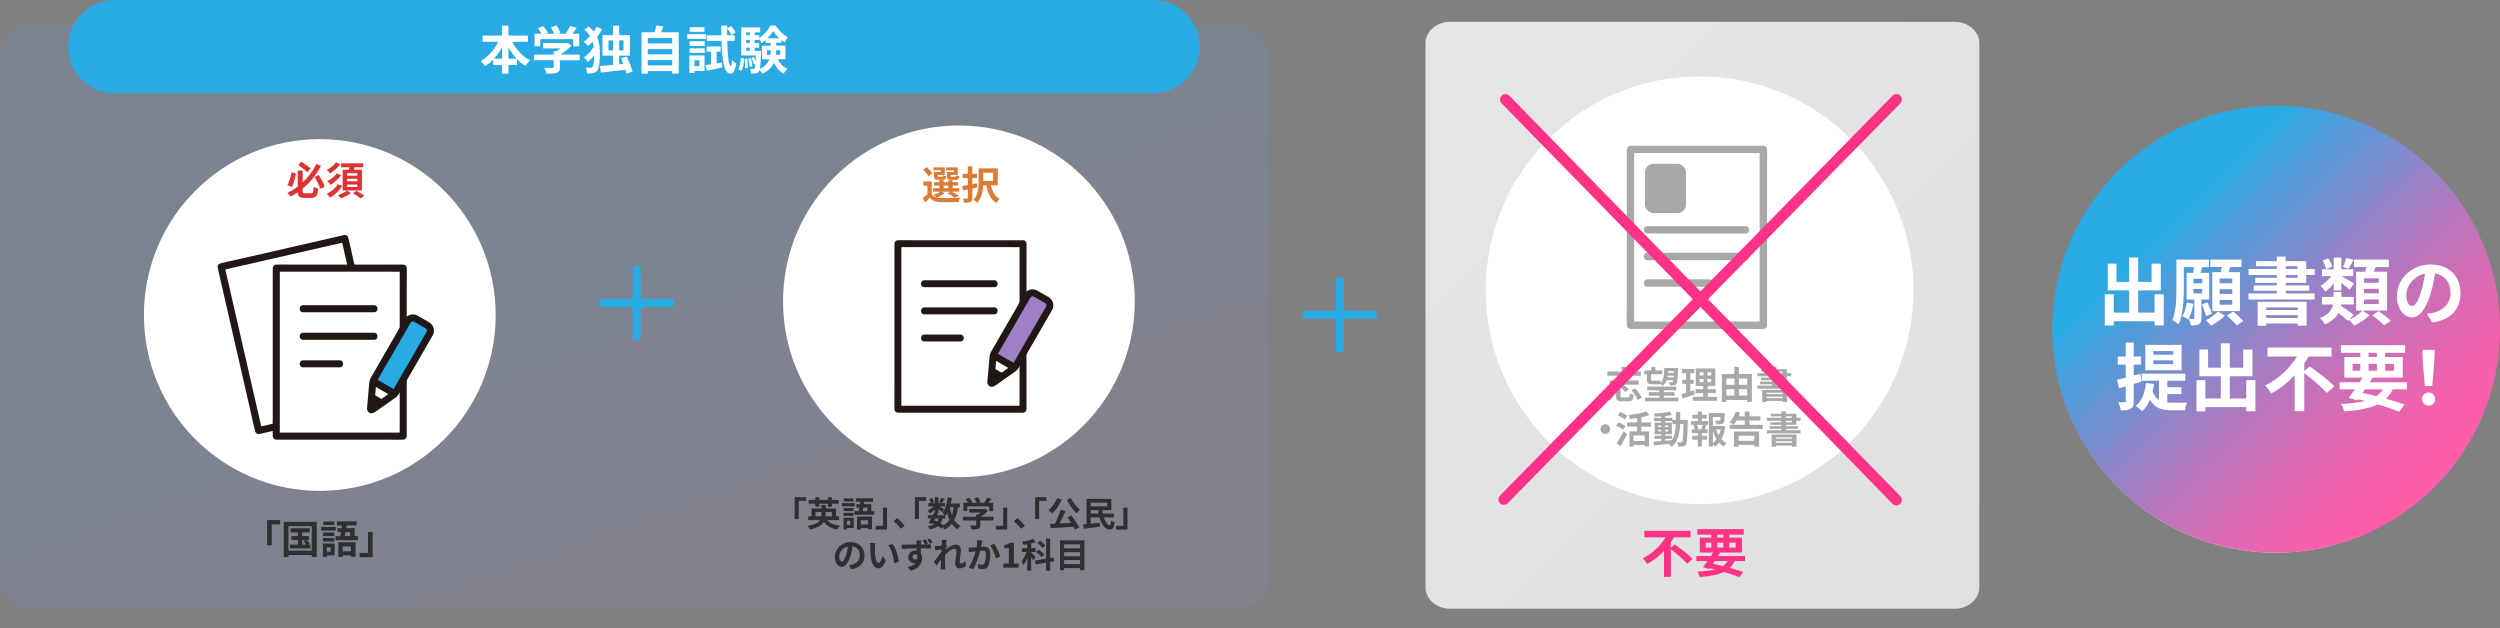 <?xml version="1.0" encoding="UTF-8"?><svg id="_レイヤー_2" xmlns="http://www.w3.org/2000/svg" width="1019.08" height="256.01" xmlns:xlink="http://www.w3.org/1999/xlink" viewBox="0 0 1019.08 256.01"><rect x="0" y="0" width="1019.08" height="256.01" fill="#808080" stroke="none"/><defs><style>.cls-1{fill:url(#_名称未設定グラデーション_159);}.cls-1,.cls-2,.cls-3,.cls-4,.cls-5,.cls-6,.cls-7,.cls-8,.cls-9,.cls-10,.cls-11,.cls-12,.cls-13{stroke-width:0px;}.cls-2{fill:url(#_名称未設定グラデーション_85);opacity:.2;}.cls-2,.cls-3,.cls-4,.cls-14{isolation:isolate;}.cls-3{opacity:.8;}.cls-3,.cls-12{fill:#fff;}.cls-4{fill:url(#_名称未設定グラデーション_163);}.cls-15{fill:none;stroke:#ff3386;stroke-linecap:round;stroke-linejoin:round;stroke-width:4.43px;}.cls-5{fill:#28abe5;}.cls-6{fill:#2f2f2f;}.cls-7{fill:#211715;}.cls-8{fill:#a8a8a8;}.cls-9{fill:#d33;}.cls-10{fill:#db7c35;}.cls-11{fill:#9d81c4;}.cls-13{fill:#ff3386;}</style><linearGradient id="_名称未設定グラデーション_85" x1="7093.23" y1="5140.48" x2="7094.11" y2="5139.63" gradientTransform="translate(-4795067.45 1208040.79) scale(676 -235)" gradientUnits="userSpaceOnUse"><stop offset="0" stop-color="#6595d3"/><stop offset=".33" stop-color="#6396d4"/><stop offset="1" stop-color="#9d81c4"/></linearGradient><linearGradient id="_名称未設定グラデーション_159" x1="580.43" y1="15" x2="807.47" y2="242.04" gradientUnits="userSpaceOnUse"><stop offset="0" stop-color="#e6e6e6"/><stop offset="1" stop-color="#e0e0e0"/></linearGradient><linearGradient id="_名称未設定グラデーション_163" x1="872.39" y1="98.69" x2="979.42" y2="192.23" gradientTransform="translate(21.42 -69.15) rotate(4.04)" gradientUnits="userSpaceOnUse"><stop offset="0" stop-color="#28abe5"/><stop offset=".07" stop-color="#3da3df"/><stop offset=".33" stop-color="#808acc"/><stop offset=".55" stop-color="#b577bd"/><stop offset=".75" stop-color="#db69b2"/><stop offset=".9" stop-color="#f361ac"/><stop offset="1" stop-color="#fc5eaa"/></linearGradient></defs><g id="bg"><path id="add_FILL0_wght400_GRAD0_opsz48-2" class="cls-5" d="M544.48,142.48v-11.56c0-.55-.45-1-1-1h-11.56c-.55,0-1-.45-1-1v-1.26c0-.55.45-1,1-1h11.56c.55,0,1-.45,1-1v-11.56c0-.55.45-1,1-1h1.26c.55,0,1,.45,1,1v11.56c0,.55.45,1,1,1h11.56c.55,0,1,.45,1,1v1.26c0,.55-.45,1-1,1h-11.56c-.55,0-1,.45-1,1v11.56c0,.55-.45,1-1,1h-1.26c-.55,0-1-.45-1-1Z"/><rect id="_長方形_5" class="cls-2" x="0" y="10.18" width="516.9" height="238" rx="12" ry="12"/><path id="add_FILL0_wght400_GRAD0_opsz48" class="cls-5" d="M257.97,137.71v-11.56c0-.55-.45-1-1-1h-11.56c-.55,0-1-.45-1-1v-1.26c0-.55.45-1,1-1h11.56c.55,0,1-.45,1-1v-11.56c0-.55.45-1,1-1h1.26c.55,0,1,.45,1,1v11.56c0,.55.45,1,1,1h11.56c.55,0,1,.45,1,1v1.26c0,.55-.45,1-1,1h-11.56c-.55,0-1,.45-1,1v11.56c0,.55-.45,1-1,1h-1.26c-.55,0-1-.45-1-1Z"/><circle id="_楕円形_5" class="cls-12" cx="130.36" cy="128.41" r="71.69"/><path class="cls-7" d="M140.24,95.83l-44.23,10.13c-2.03.47-4.11.85-6.12,1.4l-.09.02c-.77.19-1.24.95-1.08,1.72l13.41,58.54c.62,2.69,1.14,5.43,1.85,8.09l.03.11c.19.77.95,1.24,1.72,1.08l44.23-10.13c2.04-.47,4.11-.85,6.12-1.4l.09-.02c.77-.19,1.24-.95,1.08-1.72l-13.41-58.54c-.62-2.69-1.14-5.43-1.85-8.09l-.03-.12c-.41-1.8-3.21-1.16-2.8.64l14.67,64.03c.2.86.32,1.77.6,2.6.01.04.02.08.03.11l1.08-1.72-48.36,11.08c-.65.15-1.35.25-1.99.46-.03,0-.06.01-.09.02l1.72,1.08-14.67-64.03c-.2-.86-.32-1.77-.6-2.6l-.03-.12-1.08,1.72,44.23-10.13c2.04-.47,4.11-.85,6.12-1.4l.09-.02c1.8-.41,1.16-3.21-.64-2.8Z"/><rect class="cls-12" x="112.62" y="109.3" width="51.74" height="68.48"/><path class="cls-12" d="M151.37,162.64l.58-6.71c.02-.18.05-.35.1-.53l8.85,5.11c-.12.13-.26.25-.4.35l-8.74,6.11c-.21.15-.51.1-.66-.12-.06-.09-.09-.2-.08-.31l.34-3.91Z"/><rect class="cls-12" x="112.62" y="109.3" width="51.74" height="68.48"/><path class="cls-7" d="M164.36,107.86h-45.37c-2.09,0-4.2-.09-6.28,0h-.09c-.79.01-1.42.65-1.44,1.44v60.06c0,2.76-.1,5.54,0,8.3v.12c.01.79.65,1.42,1.44,1.44h45.37c2.09,0,4.2.09,6.28,0h.09c.79-.01,1.42-.65,1.44-1.44v-60.06c0-2.76.1-5.54,0-8.3v-.12c0-1.85-2.87-1.85-2.87,0v65.69c0,.88-.08,1.79,0,2.67,0,.04,0,.08,0,.12l1.44-1.44h-49.62c-.67,0-1.37-.06-2.04,0-.03,0-.06,0-.09,0l1.44,1.44v-65.69c0-.88.08-1.79,0-2.67v-.12l-1.44,1.44h45.37c2.09,0,4.2.09,6.28,0h.09c1.85,0,1.85-2.87,0-2.87Z"/><path class="cls-7" d="M123.55,127.29h28.95c1.85,0,1.85-2.87,0-2.87h-.8c-1.85,0-1.85,2.87,0,2.87h.8c1.85,0,1.85-2.87,0-2.87h-28.95c-1.85,0-1.85,2.87,0,2.87Z"/><path class="cls-7" d="M123.55,138.51h28.95c1.85,0,1.85-2.87,0-2.87h-.8c-1.85,0-1.85,2.87,0,2.87h.8c1.85,0,1.85-2.87,0-2.87h-28.95c-1.85,0-1.85,2.87,0,2.87Z"/><path class="cls-5" d="M167.84,129.6c-.68.12-1.27.54-1.62,1.14l-13.94,24.14c-.09.16-.17.34-.23.52l8.85,5.11c.13-.14.24-.29.33-.45l11.59-20.07,2.35-4.07c.65-1.13.26-2.56-.86-3.21l-4.89-2.82c-.48-.28-1.05-.38-1.59-.28Z"/><path class="cls-7" d="M123.55,149.74h14.92c1.85,0,1.85-2.87,0-2.87h-.8c-1.85,0-1.85,2.87,0,2.87h.8c1.85,0,1.85-2.87,0-2.87h-14.92c-1.85,0-1.85,2.87,0,2.87Z"/><path class="cls-7" d="M151.97,157.01l7.58,4.38c.68.4,1.56.17,1.96-.51s.17-1.56-.51-1.96l-7.58-4.38c-.68-.4-1.56-.17-1.96.51s-.17,1.56.51,1.96Z"/><path class="cls-7" d="M151.16,165.11l.28-3.18,4.14,2.39-3.8,2.66c-.21.15-.51.1-.66-.12-.06-.09-.09-.2-.08-.31l.13-1.45Z"/><path class="cls-7" d="M155.93,162.86l-3.35-1.93c-.34-.19-.73-.24-1.11-.14-.76.21-1.21,1-1,1.76.1.36.34.67.66.86l3.35,1.93c.34.19.73.24,1.11.14.76-.21,1.21-1,1-1.76-.1-.36-.34-.67-.66-.86h0Z"/><path class="cls-7" d="M174.07,140.71c.74-1.28,1.49-2.56,2.22-3.84,1.15-1.84.59-4.27-1.25-5.42-.1-.06-.21-.12-.31-.18-1.45-.84-2.9-1.69-4.36-2.52-1.82-1.14-4.22-.59-5.36,1.23-.02.03-.04.07-.06.1-1.19,1.94-2.28,3.95-3.42,5.92l-5.93,10.27-4.22,7.32c-.47.76-.77,1.63-.87,2.52-.14,1.51-.26,3.02-.39,4.53l-.45,5.19c-.14.6-.05,1.24.24,1.78,1.34,2.12,3.73-.19,5.02-1.1l5.1-3.57c.94-.66,1.9-1.23,2.51-2.24.44-.73.85-1.48,1.28-2.22l10.02-17.36.24-.42c.93-1.6-1.56-3.05-2.48-1.45l-5.05,8.75-6.3,10.91c-.07.13-.14.27-.23.39-.4.62-1.22,1-1.82,1.42l-3.64,2.55-1.82,1.27c-.58.48-1.21.9-1.87,1.26l.72-.2h.05l.63.37v.03s.21.72.21.72c-.02-.54.02-1.07.1-1.6l.29-3.38.31-3.61c.06-.7.06-1.44.18-2.12.23-.68.56-1.31.99-1.88l2.71-4.7,7.28-12.6,2.52-4.37c.43-.75.84-1.84,1.89-1.32.84.42,1.64.95,2.45,1.42.78.45,1.61.85,2.35,1.36.73.49.48,1.09.11,1.72l-1.69,2.93-.4.69c-.92,1.6,1.56,3.05,2.48,1.45Z"/><g id="_授業のまとめ" class="cls-14"><g class="cls-14"><path class="cls-6" d="M114.19,212.01v1.73h-3.41v8.5h-1.9v-10.23h5.31Z"/><path class="cls-6" d="M129.11,212.71v14.33h-2.03v-.8h-9.48v.8h-1.94v-14.33h13.45ZM127.07,224.48v-10.02h-9.48v10.02h9.48ZM126.51,222v1.55h-8.29v-1.55h3.22v-1.89h-2.64v-1.6h2.64v-1.5h-3.04v-1.66h7.86v1.66h-3.06v1.5h2.71v1.6h-.88c.43.45.94,1.04,1.2,1.42l-.83.46h1.12ZM123.2,222h1.6c-.27-.43-.72-.98-1.09-1.39l.98-.5h-1.49v1.89Z"/><path class="cls-6" d="M136.86,216.3h-5.94v-1.5h5.94v1.5ZM136.4,226.4h-3.17v.62h-1.6v-5.46h4.77v4.83ZM136.29,218.51h-4.61v-1.42h4.61v1.42ZM131.68,219.31h4.61v1.44h-4.61v-1.44ZM136.29,214.03h-4.51v-1.44h4.51v1.44ZM133.23,223.07v1.82h1.54v-1.82h-1.54ZM145.92,218.54v1.66h-9.16v-1.66h1.97c.1-.5.19-1.06.29-1.63h-1.41v-1.62h1.66c.05-.38.11-.75.16-1.12h-2.08v-1.63h8.02v1.63h-4.08l-.16,1.12h3.43v3.25h1.36ZM137.92,221.05h7.01v5.92h-1.87v-.56h-3.35v.62h-1.79v-5.99ZM139.71,222.75v1.98h3.35v-1.98h-3.35ZM140.86,216.91c-.1.58-.19,1.14-.29,1.63h2.16v-1.63h-1.87Z"/><path class="cls-6" d="M146.6,227.12v-1.73h3.41v-8.5h1.9v10.23h-5.31Z"/></g></g><g id="_授業のまとめ-2" class="cls-14"><g class="cls-14"><path class="cls-9" d="M120.63,70.7c-.34,1.89-.85,4.13-1.65,5.51l-1.84-.69c.78-1.38,1.39-3.41,1.68-5.28l1.81.46ZM126.78,78.78c.82,0,.96-.46,1.07-2.72.46.34,1.31.67,1.87.8-.26,2.88-.82,3.83-2.79,3.83h-2.8c-1.97,0-2.64-.54-2.75-2.3-.93.64-1.94,1.22-2.96,1.71-.29-.43-.86-1.14-1.25-1.5,1.49-.67,2.9-1.54,4.19-2.53v-6.55h2.03v4.83c2.42-2.27,4.34-4.93,5.55-7.49l1.92.75c-1.74,3.35-4.26,6.64-7.48,9.27v.98c0,.82.13.93.94.93h2.43ZM125.37,70.17c-.93-.77-2.56-2.02-3.81-2.88l1.23-1.39c1.3.83,2.91,2.02,3.83,2.72l-1.25,1.55ZM129.92,71.31c1.01,1.5,2.02,3.46,2.42,4.77l-1.82.93c-.37-1.33-1.36-3.38-2.3-4.88l1.71-.82Z"/><path class="cls-9" d="M138.76,66.94c-1.12,1.47-2.72,2.83-4.19,3.75-.32-.43-.9-1.02-1.39-1.39,1.33-.7,2.95-1.9,3.78-3.11l1.81.75ZM139.47,75.79c-1.17,2.02-2.98,3.67-4.93,4.77-.29-.48-.86-1.14-1.34-1.55,1.74-.82,3.54-2.26,4.47-3.91l1.81.69ZM139.07,71.42c-1.12,1.54-2.8,2.96-4.29,3.94-.32-.46-.9-1.07-1.39-1.49,1.38-.72,3.06-1.97,3.92-3.2l1.76.75ZM143,78.74c-1.04.83-2.71,1.65-4.1,2.11-.26-.38-.77-.94-1.15-1.31,1.33-.42,2.91-1.2,3.71-1.87l1.54,1.07ZM142.24,69.18c.08-.34.14-.67.19-.99h-3.41v-1.6h9.04v1.6h-3.49c-.11.34-.24.67-.35.99h3.31v8.45h-7.84v-8.45h2.55ZM145.66,70.59h-4.19v1.01h4.19v-1.01ZM145.66,72.89h-4.19v1.01h4.19v-1.01ZM145.66,75.23h-4.19v1.01h4.19v-1.01ZM145.29,77.76c1.01.54,2.45,1.39,3.19,2l-1.5,1.12c-.67-.59-2.05-1.5-3.09-2.11l1.41-1.01Z"/></g></g><g id="_専願"><path id="_長方形_1130" class="cls-5" d="M46.81,0h423.28c10.49,0,18.99,8.5,18.99,18.99h0c0,10.49-8.5,18.99-18.99,18.99H46.81c-10.49,0-18.99-8.5-18.99-18.99h0C27.82,8.5,36.33,0,46.81,0Z"/><g id="_第1次試験" class="cls-14"><g class="cls-14"><path class="cls-12" d="M208.76,17.02c1.64,3.15,4.33,6.05,7.33,7.62-.63.5-1.49,1.55-1.93,2.27-1.22-.76-2.37-1.7-3.42-2.81v2.39h-3.49v3.55h-2.62v-3.55h-3.61v-2.2c-1.01,1.05-2.12,1.95-3.28,2.69-.44-.63-1.24-1.6-1.83-2.08,2.96-1.62,5.61-4.64,7.22-7.87h-6.4v-2.52h7.89v-4.05h2.62v4.05h7.96v2.52h-6.45ZM204.63,23.95v-4.58c-.94,1.68-2.06,3.23-3.3,4.58h3.3ZM210.59,23.95c-1.26-1.34-2.39-2.92-3.34-4.62v4.62h3.34Z"/><path class="cls-12" d="M236.31,24.56h-8.08v2.79c0,1.3-.27,1.95-1.3,2.31-.99.36-2.29.4-4.07.4-.17-.71-.65-1.76-1.03-2.44,1.34.06,2.9.06,3.32.04.44,0,.55-.08.55-.38v-2.73h-8.06v-2.29h8.06v-1.39h1.2c.55-.34,1.11-.73,1.62-1.15h-7.12v-2.16h9.43l.55-.13,1.57,1.22c-1.2,1.28-2.83,2.62-4.56,3.61h7.94v2.29ZM220.25,18.85h-2.35v-5.1h2.86c-.38-.69-.94-1.51-1.45-2.16l2.12-.94c.73.82,1.57,1.93,1.91,2.75l-.76.36h3.3c-.29-.82-.82-1.83-1.32-2.62l2.2-.8c.67.9,1.36,2.18,1.64,3.02l-1.01.4h3.17c.69-.99,1.41-2.2,1.81-3.19l2.71.82c-.57.8-1.2,1.64-1.76,2.37h2.79v5.1h-2.46v-2.9h-13.4v2.9Z"/><path class="cls-12" d="M245.45,11.98c-.59,1.07-1.3,2.1-2.1,3.09,1.01,2.18,1.2,4.47,1.2,6.87,0,2.9-.23,5.71-1.2,6.99-.31.42-.78.71-1.32.84-.82.19-1.7.21-2.69.17-.02-.8-.25-1.68-.67-2.39,1.03.08,1.78.06,2.23.02.29-.04.48-.15.65-.38.42-.52.59-2.33.63-4.56-.84,1.01-1.72,1.93-2.56,2.6-.4-.57-1.07-1.41-1.66-1.83,1.45-.92,3.09-2.67,4.07-4.33-.1-.71-.23-1.39-.44-2.04-.61.61-1.26,1.18-1.91,1.68-.38-.5-1.18-1.24-1.72-1.64.9-.65,1.78-1.47,2.6-2.35-.57-.9-1.34-1.76-2.33-2.6l1.72-1.32c.84.67,1.51,1.36,2.08,2.1.46-.69.9-1.36,1.24-2.02l2.18,1.09ZM255.4,30.02c-.1-.46-.27-1.01-.44-1.57-3.59.42-7.31.84-10.02,1.13l-.4-2.65c1.45-.13,3.32-.27,5.33-.46v-3.78h-4.28v-8.38h4.28v-3.82h2.52v3.82h4.37v8.38h-4.37v3.53l1.7-.17c-.29-.82-.63-1.6-.9-2.33l2.31-.65c.88,1.95,1.95,4.51,2.39,6.13l-2.5.82ZM249.88,20.55v-4.09h-1.83v4.09h1.83ZM252.4,16.45v4.09h1.74v-4.09h-1.74Z"/><path class="cls-12" d="M276.68,13.14v16.86h-2.67v-1.03h-9.97v1.05h-2.54V13.14h5.38c.23-.9.46-1.91.57-2.75l3.02.34c-.31.84-.65,1.66-.99,2.41h7.2ZM264.04,15.53v2.16h9.97v-2.16h-9.97ZM264.04,20v2.16h9.97v-2.16h-9.97ZM274.01,26.66v-2.18h-9.97v2.18h9.97Z"/><path class="cls-12" d="M287.75,15.87h-7.6v-1.97h7.6v1.97ZM287.22,28.93h-4.14v.82h-2.06v-7.16h6.19v6.34ZM281.09,16.81h6.17v1.91h-6.17v-1.91ZM281.09,19.69h6.17v1.87h-6.17v-1.87ZM287.14,12.97h-5.98v-1.89h5.98v1.89ZM283.08,24.56v2.41h2.06v-2.41h-2.06ZM294.23,25.44l.17,2.06c-2.16.48-4.45.97-6.26,1.34l-.5-2.29c.63-.08,1.36-.21,2.16-.34v-5.14h-1.76v-2.14h5.71v2.14h-1.64v4.75l2.12-.38ZM296.44,16.66c.15,6,.63,10.23,1.43,10.29.27,0,.44-.97.52-2.54.38.55,1.36,1.24,1.74,1.49-.55,3.42-1.6,4.16-2.37,4.14-2.6-.06-3.38-5.02-3.63-13.37h-6.07v-2.27h6c-.02-1.26-.04-2.56-.04-3.95h2.39v1.05l1.68-.86c.67.78,1.45,1.85,1.81,2.56l-1.81,1.01c-.31-.71-1.03-1.83-1.68-2.65-.02.97-.02,1.91,0,2.83h3.11v2.27h-3.09Z"/><path class="cls-12" d="M300.91,28.17c.71-1.07.97-2.83,1.05-4.62l1.39.27c-.1,1.91-.31,3.86-1.18,5.04l-1.26-.69ZM317.06,24.18c.84,1.7,2.16,3.11,3.93,3.86-.5.46-1.22,1.34-1.57,1.97-1.74-.9-3.02-2.48-3.93-4.41-.76,1.68-2.16,3.25-4.66,4.47-.25-.42-.78-1.05-1.22-1.47-.08.27-.17.46-.27.59-.36.48-.73.67-1.26.73-.42.08-1.09.1-1.85.06-.02-.59-.21-1.41-.5-1.93.55.06,1.01.08,1.28.08.25,0,.4-.06.57-.27.15-.21.25-.73.36-1.83l-.67.25c-.13-.73-.55-1.87-.94-2.71l.99-.34c.27.52.52,1.13.71,1.7.04-.63.08-1.41.13-2.31h-6v-11.44h7.73v2.02h-2.25v1.15h1.83v1.11c1.89-1.13,3.72-3.3,4.58-5.04h2.14c1.26,1.93,3.09,3.84,4.93,4.72-.44.59-.92,1.49-1.24,2.14-.46-.27-.92-.59-1.36-.97v1.15h-2.1v1.13h3.76v5.54h-3.09ZM304.61,23.89c.19,1.22.27,2.83.21,3.84l-1.13.15c.06-1.05,0-2.65-.15-3.88l1.07-.1ZM304.19,13.22v1.15h1.43v-1.15h-1.43ZM304.19,16.27v1.26h1.43v-1.26h-1.43ZM304.19,20.72h1.43v-1.3h-1.43v1.3ZM306.02,23.68c.34,1.09.63,2.48.69,3.38l-1.09.23c-.04-.9-.31-2.31-.65-3.4l1.05-.21ZM310.26,20.72s0,.55-.02.82c-.15,3.46-.27,5.48-.5,6.59,2.16-1.09,3.3-2.48,3.86-3.95h-2.98v-5.54h3.57v-1.13h-2.14v-1.13c-.52.44-1.05.86-1.62,1.2-.23-.55-.63-1.26-.99-1.78v.48h-1.83v1.26h1.83v1.89h-1.83v1.3h2.65ZM314.06,22.38c.1-.63.13-1.26.13-1.87v-.06h-1.53v1.93h1.41ZM317.63,15.59c-.99-.92-1.87-2.02-2.46-2.98-.55.94-1.36,2.02-2.31,2.98h4.77ZM316.39,20.44v.08c0,.61-.02,1.22-.08,1.85h1.72v-1.93h-1.64Z"/></g></g></g><circle id="_楕円形_5-2" class="cls-12" cx="390.88" cy="122.85" r="71.69"/><g id="_面接_個別_2"><g class="cls-14"><path class="cls-6" d="M328.58,202.65v1.51h-2.98v7.44h-1.67v-8.95h4.65Z"/><path class="cls-6" d="M337.16,212.02c1.05,1.27,2.79,2.02,5.24,2.27-.36.38-.83,1.08-1.04,1.54-2.61-.42-4.33-1.39-5.5-3.07-.83,1.3-2.49,2.38-5.66,3.07-.18-.36-.66-1.04-1.04-1.41,3-.55,4.47-1.4,5.13-2.4h-4.82v-1.55h1.34v-3.21h4.02v-1.4h1.75v1.4h4.2v3.21h1.25v1.55h-4.87ZM332.34,205.3h-2.73v-1.5h2.73v-1.06h1.65v1.06h3.46v-1.06h1.67v1.06h2.76v1.5h-2.76v1.25h-1.67v-1.25h-3.46v1.25h-1.65v-1.25ZM334.81,210.46c.03-.17.03-.34.03-.5v-1.26h-2.41v1.77h2.38ZM336.59,208.7v1.29c0,.15,0,.32-.01.48h2.52v-1.77h-2.51Z"/><path class="cls-6" d="M348.42,206.4h-5.2v-1.32h5.2v1.32ZM348.01,215.24h-2.77v.55h-1.4v-4.78h4.17v4.23ZM347.91,208.34h-4.03v-1.25h4.03v1.25ZM343.88,209.04h4.03v1.26h-4.03v-1.26ZM347.91,204.41h-3.95v-1.26h3.95v1.26ZM345.24,212.33v1.6h1.34v-1.6h-1.34ZM356.35,208.36v1.46h-8.01v-1.46h1.72c.08-.43.17-.92.25-1.43h-1.23v-1.41h1.46c.04-.34.1-.66.14-.98h-1.82v-1.43h7.02v1.43h-3.57l-.14.98h3v2.84h1.19ZM349.34,210.56h6.14v5.18h-1.64v-.49h-2.93v.55h-1.57v-5.24ZM350.91,212.05v1.74h2.93v-1.74h-2.93ZM351.92,206.93c-.08.5-.17.99-.25,1.43h1.89v-1.43h-1.64Z"/><path class="cls-6" d="M356.94,215.87v-1.51h2.98v-7.44h1.67v8.95h-4.65Z"/><path class="cls-6" d="M364.28,212.45l1.46-1.26c.99.81,2.35,2.2,3.05,3.07l-1.5,1.29c-.85-1.05-2.05-2.26-3.01-3.1Z"/><path class="cls-6" d="M377.58,202.65v1.51h-2.98v7.44h-1.67v-8.95h4.65Z"/><path class="cls-6" d="M390.51,206.78c-.29,2.07-.77,3.81-1.53,5.22.64.99,1.46,1.79,2.48,2.33-.38.34-.9.98-1.15,1.44-.95-.57-1.72-1.32-2.35-2.23-.77.92-1.74,1.68-2.96,2.3-.1-.24-.31-.62-.53-.95l-.63.64c-.38-.32-.88-.69-1.46-1.05-.83.62-1.95,1.02-3.45,1.33-.1-.48-.39-1.04-.66-1.37,1.13-.15,2-.38,2.66-.76-.25-.14-.52-.27-.78-.38l-.15.27-1.46-.45c.31-.49.66-1.12,1.01-1.79h-1.33v-1.34h2.03c.17-.35.34-.69.48-.99l.31.07v-1.34c-.64.64-1.4,1.23-2.1,1.62-.18-.36-.53-.91-.84-1.2.85-.35,1.79-1.02,2.47-1.75h-2.19v-1.32h1.06c-.13-.48-.43-1.12-.73-1.62l1.2-.5c.36.53.73,1.25.84,1.74l-.9.39h1.18v-2.35h1.53v2.35h1.11l-.92-.41c.32-.5.71-1.25.94-1.78l1.4.56c-.43.6-.87,1.19-1.2,1.62h1.33v1.32h-2.3c.67.38,1.67.97,1.98,1.18l-.88,1.15c-.31-.29-.9-.78-1.44-1.22v1.7h-.9l.6.13-.34.67h3.33c-.32-.32-.83-.76-1.13-.97,1.19-1.43,1.86-3.81,2.2-6.3l1.68.22c-.11.78-.27,1.55-.45,2.3h3.73v1.54h-.78ZM380.84,212.08c.42.17.83.34,1.23.53.22-.35.41-.77.53-1.27h-1.36l-.41.74ZM384.17,211.33c-.15.78-.39,1.44-.74,1.99.43.25.84.5,1.16.74,1.04-.55,1.85-1.25,2.47-2.11-.39-.83-.7-1.75-.95-2.76-.2.36-.42.7-.64,1.01-.06-.06-.11-.13-.2-.21v1.34h-1.09ZM387.17,206.78c.2,1.18.48,2.28.85,3.29.35-.95.6-2.06.76-3.29h-1.61Z"/><path class="cls-6" d="M405.01,212.15h-5.39v1.86c0,.87-.18,1.3-.87,1.54-.66.24-1.53.27-2.72.27-.11-.48-.43-1.18-.69-1.62.9.04,1.93.04,2.21.03.29,0,.36-.06.36-.25v-1.82h-5.38v-1.53h5.38v-.92h.8c.36-.22.74-.49,1.08-.77h-4.75v-1.44h6.29l.36-.08,1.05.81c-.8.85-1.89,1.75-3.04,2.41h5.29v1.53ZM394.29,208.34h-1.57v-3.4h1.91c-.25-.46-.63-1.01-.97-1.44l1.41-.63c.49.55,1.05,1.29,1.27,1.83l-.5.24h2.2c-.2-.55-.55-1.22-.88-1.75l1.47-.53c.45.6.91,1.46,1.09,2.02l-.67.27h2.12c.46-.66.94-1.47,1.2-2.13l1.81.55c-.38.53-.8,1.09-1.18,1.58h1.86v3.4h-1.64v-1.93h-8.94v1.93Z"/><path class="cls-6" d="M405.94,215.87v-1.51h2.98v-7.44h1.67v8.95h-4.65Z"/><path class="cls-6" d="M413.28,212.45l1.46-1.26c.99.81,2.35,2.2,3.05,3.07l-1.5,1.29c-.85-1.05-2.05-2.26-3.01-3.1Z"/><path class="cls-6" d="M426.58,202.65v1.51h-2.98v7.44h-1.67v-8.95h4.65Z"/><path class="cls-6" d="M432.81,203.57c-.9,2.2-2.37,4.37-3.8,5.7-.34-.35-1.16-.98-1.6-1.25,1.44-1.13,2.76-3.05,3.49-5l1.91.55ZM436.7,210.13c1.22,1.51,2.54,3.49,3.22,4.83l-1.74.91c-.14-.34-.34-.71-.57-1.12-3.36.22-6.89.43-9.36.55l-.22-1.75,1.95-.07c.9-1.67,1.86-3.91,2.4-5.66l2,.46c-.73,1.72-1.64,3.6-2.49,5.11,1.51-.07,3.15-.15,4.78-.24-.5-.78-1.06-1.58-1.58-2.27l1.62-.76ZM436.51,203.05c.81,1.64,2.41,3.6,3.68,4.78-.43.35-1.08.99-1.4,1.46-1.32-1.41-2.93-3.63-3.95-5.55l1.67-.69Z"/><path class="cls-6" d="M449.96,210.9c.6,1.91,1.57,3.26,2.38,3.25.32,0,.48-.59.55-2,.38.34,1.01.67,1.44.8-.24,2.35-.83,2.87-2.09,2.87-1.82-.01-3.31-2.09-4.08-4.92h-3.56v2.59c1.19-.15,2.48-.31,3.71-.46l.06,1.65c-2.31.32-4.79.64-6.61.88l-.34-1.74c.43-.04.94-.08,1.47-.15v-10.32h10.13v4.61h-3.64c.04.48.1.94.18,1.39h4.45v1.55h-4.06ZM444.61,204.9v1.51h6.72v-1.51h-6.72ZM447.83,209.34c-.07-.45-.13-.91-.17-1.39h-3.05v1.39h3.22Z"/><path class="cls-6" d="M454.94,215.87v-1.51h2.98v-7.44h1.67v8.95h-4.65Z"/><path class="cls-6" d="M347.05,232.04l-1.05-1.67c.53-.06.92-.14,1.3-.22,1.79-.42,3.19-1.71,3.19-3.75,0-1.93-1.05-3.38-2.94-3.7-.2,1.19-.43,2.48-.84,3.8-.84,2.83-2.05,4.57-3.57,4.57s-2.84-1.71-2.84-4.08c0-3.24,2.8-6,6.43-6s5.66,2.41,5.66,5.46-1.81,5.04-5.34,5.59ZM343.2,228.9c.59,0,1.13-.88,1.71-2.77.32-1.04.59-2.23.74-3.39-2.31.48-3.56,2.52-3.56,4.06,0,1.41.56,2.1,1.11,2.1Z"/><path class="cls-6" d="M356.63,223.08c-.01.91,0,1.96.08,2.97.2,2.02.62,3.4,1.5,3.4.66,0,1.22-1.64,1.48-2.76l1.4,1.71c-.92,2.44-1.81,3.29-2.93,3.29-1.54,0-2.87-1.39-3.26-5.14-.14-1.29-.15-2.93-.15-3.78,0-.39-.03-.99-.11-1.43l2.16.03c-.1.5-.17,1.32-.17,1.71ZM366.35,228.95l-1.83.71c-.22-2.26-.97-5.66-2.49-7.4l1.78-.57c1.33,1.61,2.4,5.11,2.55,7.26Z"/><path class="cls-6" d="M378.26,221.52l-.97.41c.9-.01,1.71-.01,2.13-.01v1.67c-.85-.04-2.19-.08-4.08-.08.01.71.01,1.46.01,2.07.35.53.53,1.2.53,1.95,0,1.83-1.08,4.15-4.51,5.11l-1.48-1.5c1.41-.29,2.66-.76,3.43-1.6-.2.04-.41.07-.64.07-1.08,0-2.42-.87-2.42-2.56,0-1.58,1.29-2.63,2.82-2.63.2,0,.38.01.56.04,0-.31,0-.63-.01-.94-2.12.03-4.3.13-6.02.22l-.04-1.69c1.6-.01,4.15-.07,6.04-.1,0-.18,0-.32-.01-.43-.04-.56-.1-1.04-.13-1.22h2.02c-.04.22-.08.98-.1,1.2,0,.11-.01.27-.01.43h1.68c-.28-.53-.57-1.08-.91-1.58l1.15-.48c.35.5.73,1.16.98,1.65ZM373.04,228.06c.59,0,1.09-.45.91-1.68-.2-.34-.53-.49-.92-.49-.52,0-1.06.36-1.06,1.11,0,.64.52,1.06,1.08,1.06ZM380.15,221.12l-1.18.49c-.28-.56-.62-1.15-.98-1.65l1.16-.48c.35.5.73,1.12.99,1.64Z"/><path class="cls-6" d="M383.87,220.02l2.05.07c-.08.39-.21,1.11-.31,1.98l.52.67c-.2.25-.48.71-.71,1.08-.01.1-.01.2-.03.31,1.11-.97,2.72-2.1,4.08-2.1,1.51,0,2.2.9,2.2,2.07,0,1.46-.46,3.52-.46,4.96,0,.36.18.63.53.63.52,0,1.18-.36,1.82-1.01l.22,1.98c-.64.6-1.5,1.04-2.63,1.04-1.05,0-1.75-.76-1.75-2.12,0-1.51.5-3.57.5-4.85,0-.69-.36-1.04-.95-1.04-1.04,0-2.55,1.29-3.7,2.55-.01.39-.03.77-.03,1.13,0,1.15,0,2.33.08,3.64.01.25.06.76.1,1.08h-1.93c.03-.32.04-.81.04-1.04.03-1.09.04-1.91.06-3.08-.59.88-1.27,1.91-1.76,2.56l-1.11-1.53c.8-.98,2.2-2.83,3-4.01.03-.32.06-.66.07-.99-.69.08-1.76.22-2.55.34l-.18-1.79c.41.01.73.01,1.22-.01.41-.03,1.02-.1,1.62-.18.03-.53.06-.92.06-1.08,0-.41.01-.83-.06-1.26Z"/><path class="cls-6" d="M400.21,221.48c-.1.42-.2.94-.29,1.44.46-.03.88-.06,1.18-.06,1.48,0,2.54.66,2.54,2.68,0,1.65-.2,3.92-.8,5.14-.46.98-1.25,1.29-2.3,1.29-.55,0-1.2-.1-1.68-.2l-.31-1.85c.55.15,1.34.29,1.72.29.46,0,.83-.14,1.05-.6.38-.8.56-2.49.56-3.88,0-1.12-.48-1.27-1.36-1.27-.22,0-.57.03-.97.06-.53,2.13-1.57,5.45-2.86,7.51l-1.82-.73c1.36-1.83,2.33-4.66,2.83-6.58-.5.06-.94.11-1.2.14-.39.07-1.13.17-1.55.24l-.17-1.91c.5.04.98.01,1.5,0,.43-.01,1.09-.06,1.81-.11.2-1.06.31-2.09.29-2.97l2.09.21c-.08.36-.18.81-.25,1.16ZM407.75,226.84l-1.78.83c-.36-1.55-1.36-4.09-2.35-5.32l1.67-.71c.87,1.2,2.05,3.88,2.47,5.21Z"/><path class="cls-6" d="M409,229.72h2.23v-6.29h-1.88v-1.27c1.04-.2,1.75-.46,2.41-.87h1.53v8.43h1.95v1.67h-6.23v-1.67Z"/><path class="cls-6" d="M421.17,228.46c-.17-.39-.5-.98-.84-1.54v5.69h-1.61v-5.04c-.46,1.08-.98,2.07-1.53,2.77-.15-.48-.52-1.16-.77-1.58.78-.9,1.57-2.4,2.07-3.75h-1.89v-1.55h2.12v-1.58c-.55.08-1.06.17-1.58.22-.06-.38-.27-.92-.45-1.29,1.6-.25,3.35-.67,4.51-1.15l.94,1.36c-.55.21-1.16.38-1.81.52v1.92h1.85v1.55h-1.85v.11c.41.39,1.55,1.71,1.82,2.03l-.98,1.32ZM428.07,229.06v3.53h-1.64v-3.24l-4.23.73-.27-1.58,4.5-.77v-8.21h1.64v7.93l1.39-.24.27,1.55-1.65.29ZM424.56,227.11c-.43-.62-1.41-1.51-2.23-2.14l1.06-.95c.8.56,1.84,1.43,2.3,2.03l-1.13,1.06ZM424.92,223.41c-.39-.6-1.3-1.5-2.09-2.1l1.09-.95c.76.57,1.74,1.4,2.16,2.02l-1.16,1.04Z"/><path class="cls-6" d="M442.03,220.27v12.17h-1.76v-.87h-6.49v.87h-1.68v-12.17h9.93ZM433.78,221.9v1.61h6.49v-1.61h-6.49ZM433.78,225.08v1.65h6.49v-1.65h-6.49ZM440.27,229.95v-1.65h-6.49v1.65h6.49Z"/></g></g><rect class="cls-12" x="366.02" y="99.34" width="51" height="67.49"/><path class="cls-12" d="M404.22,151.92l.58-6.62c.02-.18.05-.35.1-.52l8.72,5.04c-.12.13-.25.25-.4.35l-8.61,6.03c-.21.15-.5.1-.65-.11-.06-.09-.09-.2-.08-.31l.34-3.86Z"/><rect class="cls-12" x="366.02" y="99.34" width="51" height="67.49"/><path class="cls-7" d="M417.02,97.93h-44.72c-2.06,0-4.14-.08-6.19,0h-.09c-.78.01-1.4.64-1.41,1.41v59.19c0,2.72-.1,5.46,0,8.18v.11c.01.78.64,1.4,1.41,1.41h44.72c2.06,0,4.14.08,6.19,0h.09c.78-.01,1.4-.64,1.41-1.41v-59.19c0-2.72.1-5.46,0-8.18v-.12c0-1.82-2.83-1.82-2.83,0v64.74c0,.87-.08,1.77,0,2.63,0,.04,0,.08,0,.11l1.41-1.41h-48.9c-.66,0-1.35-.06-2.01,0-.03,0-.06,0-.09,0l1.41,1.41v-64.74c0-.86.08-1.77,0-2.63v-.12l-1.41,1.41h44.72c2.06,0,4.14.08,6.19,0h.09c1.82,0,1.83-2.83,0-2.83Z"/><path class="cls-7" d="M376.79,117.07h28.53c1.82,0,1.82-2.83,0-2.83h-.79c-1.82,0-1.82,2.83,0,2.83h.79c1.82,0,1.82-2.83,0-2.83h-28.53c-1.82,0-1.82,2.83,0,2.83Z"/><path class="cls-7" d="M376.79,128.14h28.53c1.82,0,1.82-2.83,0-2.83h-.79c-1.82,0-1.82,2.83,0,2.83h.79c1.82,0,1.82-2.83,0-2.83h-28.53c-1.82,0-1.82,2.83,0,2.83Z"/><path class="cls-11" d="M420.45,119.36c-.67.12-1.25.53-1.59,1.12l-13.74,23.8c-.09.16-.17.33-.22.51l8.72,5.04c.13-.14.24-.29.33-.45l11.42-19.78,2.32-4.02c.64-1.11.26-2.53-.85-3.17l-4.82-2.78c-.47-.27-1.03-.37-1.57-.27Z"/><path class="cls-7" d="M376.79,139.2h14.71c1.82,0,1.82-2.83,0-2.83h-.79c-1.82,0-1.82,2.83,0,2.83h.79c1.82,0,1.82-2.83,0-2.83h-14.71c-1.82,0-1.82,2.83,0,2.83Z"/><path class="cls-7" d="M404.8,146.37l7.47,4.31c.67.39,1.54.17,1.94-.51s.17-1.54-.51-1.94l-7.47-4.31c-.67-.39-1.54-.17-1.94.51-.39.67-.17,1.54.51,1.94Z"/><path class="cls-7" d="M404,154.35l.27-3.13,4.08,2.36-3.75,2.62c-.21.15-.5.1-.65-.11-.06-.09-.09-.2-.08-.31l.12-1.43Z"/><path class="cls-7" d="M408.7,152.14l-3.3-1.9c-.33-.19-.72-.24-1.09-.14-.75.21-1.2.99-.99,1.74.1.36.33.66.65.85l3.3,1.9c.33.19.72.24,1.09.14.75-.21,1.2-.99.99-1.74-.1-.36-.33-.66-.65-.85h0Z"/><path class="cls-7" d="M426.59,130.31c.73-1.26,1.47-2.52,2.19-3.79,1.13-1.82.58-4.21-1.24-5.35-.1-.06-.2-.12-.31-.17-1.43-.83-2.86-1.66-4.3-2.48-1.79-1.12-4.16-.58-5.28,1.21-.02.03-.04.07-.06.1-1.17,1.91-2.25,3.89-3.37,5.84l-5.84,10.12-4.16,7.21c-.47.75-.76,1.6-.85,2.49-.14,1.49-.26,2.97-.39,4.46l-.45,5.11c-.14.59-.05,1.22.24,1.76,1.32,2.09,3.67-.18,4.95-1.08l5.02-3.51c.93-.65,1.88-1.22,2.47-2.21.43-.72.84-1.46,1.26-2.19l9.88-17.11.24-.41c.91-1.58-1.53-3.01-2.44-1.43l-4.98,8.62-6.2,10.75c-.07.13-.14.26-.22.38-.4.61-1.2.99-1.79,1.4l-3.59,2.51-1.79,1.26c-.57.47-1.19.89-1.84,1.25l.71-.19h.05l.62.36v.03s.2.71.2.71c-.02-.53.02-1.06.1-1.58l.29-3.33.31-3.56c.06-.69.06-1.41.18-2.09.22-.67.55-1.29.97-1.85l2.67-4.63,7.17-12.42,2.49-4.31c.43-.74.83-1.81,1.86-1.31.83.41,1.62.93,2.42,1.4.77.44,1.59.84,2.32,1.34.72.49.47,1.07.11,1.7l-1.67,2.89-.39.68c-.91,1.58,1.54,3.01,2.45,1.43Z"/><g id="_授業のまとめ-3" class="cls-14"><g class="cls-14"><path class="cls-10" d="M385.15,78.6c-.8.75-2.14,1.49-3.23,1.94.4.1.83.14,1.31.16,1.97.1,5.89.05,8.13-.14-.21.43-.48,1.26-.56,1.78-2.03.11-5.57.14-7.57.05-1.92-.08-3.23-.54-4.19-1.79-.61.64-1.23,1.26-2,1.95l-.9-1.81c.58-.42,1.28-.94,1.89-1.49v-3.54h-1.65v-1.74h3.41v5.12c.43.75,1.14,1.22,2.06,1.44-.32-.32-.96-.86-1.34-1.12,1.04-.32,2.16-.77,2.83-1.28h-3.04v-1.41h2.61v-1.06h-2.14v-1.39h2.14v-.85h1.76v.85h1.86v-.85h1.81v.85h2.19v1.39h-2.19v1.06h2.69v1.41h-3.12c1.1.53,2.37,1.22,3.09,1.73l-1.94.7c-.61-.5-1.73-1.23-2.79-1.74l1.22-.69h-3.73l1.39.48ZM378.4,71.82c-.35-.78-1.31-1.94-2.13-2.74l1.5-.96c.83.77,1.84,1.84,2.24,2.64l-1.62,1.06ZM383.53,69.43h-3.03v-1.2h4.63v3.09h-2.83v.34c0,.34.06.4.48.4h1.23c.32,0,.38-.1.45-.62.27.21.88.4,1.31.48-.16,1.09-.59,1.39-1.55,1.39h-1.68c-1.41,0-1.81-.37-1.81-1.65v-1.55h2.8v-.67ZM384.67,76.71h1.86v-1.06h-1.86v1.06ZM388.78,69.43h-3.11v-1.2h4.72v3.09h-2.87v.32c0,.35.08.42.48.42h1.3c.32,0,.38-.1.45-.64.29.21.91.4,1.33.48-.16,1.1-.58,1.41-1.58,1.41h-1.71c-1.44,0-1.81-.37-1.81-1.65v-1.55h2.8v-.67Z"/><path class="cls-10" d="M398.41,76.41c-.67.14-1.38.3-2.06.45v3.76c0,.96-.19,1.42-.74,1.71-.56.29-1.36.34-2.59.34-.05-.48-.3-1.25-.53-1.74.72.03,1.49.03,1.71.03.24-.02.32-.1.32-.35v-3.36c-.69.14-1.34.27-1.94.4l-.42-1.82c.67-.1,1.47-.24,2.35-.42v-2.83h-2.1v-1.74h2.1v-3.06h1.82v3.06h1.94v1.74h-1.94v2.48l1.9-.38.16,1.74ZM403.94,75.53c.54,2.48,1.62,4.58,3.57,5.54-.45.38-1.04,1.15-1.31,1.66-2.37-1.31-3.51-3.87-4.15-7.2h-1.26c-.13,2.43-.67,5.33-2.48,7.17-.32-.37-1.07-1.06-1.49-1.3,1.95-2.02,2.11-5.01,2.11-7.35v-5.43h7.8v6.9h-2.79ZM400.81,70.42v3.33h3.99v-3.33h-3.99Z"/></g></g><path id="_長方形_5-2" class="cls-1" d="M591.07,8.9h205.77c5.52,0,10,3.92,10,8.75v221.74c0,4.83-4.48,8.75-10,8.75h-205.77c-5.52,0-10-3.92-10-8.75V17.65c0-4.83,4.48-8.75,10-8.75Z"/><circle id="_楕円形_6" class="cls-12" cx="692.81" cy="118.31" r="87.18"/><rect class="cls-12" x="664.64" y="60.9" width="54.16" height="71.68"/><path class="cls-8" d="M718.8,59.4h-47.5c-2.19,0-4.39-.09-6.57,0h-.09c-.82.01-1.49.68-1.5,1.5v62.87c0,2.89-.11,5.8,0,8.69v.12c.01.82.68,1.49,1.5,1.5h47.5c2.19,0,4.39.09,6.57,0h.09c.82-.01,1.49-.68,1.5-1.5v-62.87c0-2.89.11-5.8,0-8.69v-.13c0-1.93-3.01-1.94-3.01,0v68.76c0,.92-.08,1.88,0,2.8,0,.04,0,.08,0,.12l1.5-1.5h-51.94c-.7,0-1.44-.07-2.13,0-.03,0-.06,0-.09,0l1.5,1.5V63.82c0-.92.08-1.88,0-2.8v-.13l-1.5,1.5h47.5c2.19,0,4.39.09,6.57,0h.09c1.94,0,1.94-3,0-3Z"/><path class="cls-8" d="M671.53,95.19h40.07c1.93,0,1.94-3.01,0-3.01h-.84c-1.93,0-1.94,3.01,0,3.01h.84c1.93,0,1.94-3.01,0-3.01h-40.07c-1.93,0-1.94,3.01,0,3.01Z"/><path class="cls-8" d="M671.53,106.04h40.07c1.93,0,1.94-3.01,0-3.01h-.84c-1.93,0-1.94,3.01,0,3.01h.84c1.93,0,1.94-3.01,0-3.01h-40.07c-1.93,0-1.94,3.01,0,3.01Z"/><path class="cls-8" d="M671.53,116.88h25.39c1.93,0,1.94-3.01,0-3.01h-.84c-1.93,0-1.94,3.01,0,3.01h.84c1.93,0,1.94-3.01,0-3.01h-25.39c-1.93,0-1.94,3.01,0,3.01Z"/><rect class="cls-8" x="670.54" y="66.76" width="16.71" height="20.12" rx="3.46" ry="3.46"/><g id="_志望理由書_活動報告書"><g class="cls-14"><path class="cls-8" d="M654.77,162.2c.97-.81,1.59-2.13,1.88-3.52l1.62.49c-.34,1.53-.89,3.06-1.98,4.06l-1.53-1.03ZM661.05,153.17h-5.84v-1.72h5.84v-1.9h1.84v1.9h5.99v1.72h-5.99v1.91h5.07v1.73h-6.4c.89.52,1.85,1.21,2.36,1.79l-1.32,1.19c-.52-.67-1.72-1.58-2.73-2.15l.97-.84h-4.63v-1.73h4.84v-1.91ZM663.55,162c.6,0,.72-.23.78-1.67.37.28,1.15.55,1.62.66-.2,2.1-.7,2.62-2.25,2.62h-2.47c-1.96,0-2.45-.51-2.45-2.13v-2.94h1.81v2.93c0,.46.12.54.84.54h2.11ZM666.57,158.31c1.07,1.15,2.21,2.7,2.62,3.86l-1.67.89c-.35-1.13-1.41-2.77-2.47-3.98l1.52-.77Z"/><path class="cls-8" d="M671.33,152.55h-1.07v-1.53h2.82v-1.44h1.69v1.44h2.79v1.53h-4.55v1.99c0,.43.09.6.47.6h2.01c.38,0,.97-.03,1.24-.11.03.28.06.64.11.98,1.41-1.24,1.5-3.23,1.56-5.97h5.65s0,.46-.02.64c-.14,3.89-.29,5.33-.66,5.82-.29.38-.61.51-1.03.57-.37.06-.97.06-1.59.05-.02-.4-.18-1.01-.4-1.38.49.05.9.06,1.13.06.18,0,.32-.05.43-.18.08-.09.14-.28.18-.6h-2.74c-.35.96-.89,1.76-1.73,2.37-.14-.29-.46-.69-.75-.98l.02.14c-.29.09-.86.11-1.36.11h-2.07c-1.69,0-2.13-.55-2.13-2.15v-1.96ZM684.15,162.1v1.5h-13.62v-1.5h5.87v-.78h-4.29v-1.46h4.29v-.77h-4.92v-1.49h11.84v1.49h-5.09v.77h4.35v1.46h-4.35v.78h5.91ZM682.23,153.83c.02-.21.03-.44.05-.69h-2.48c-.03.23-.06.46-.11.69h2.54ZM679.97,151.32c-.02.23-.03.44-.05.66h2.41l.03-.66h-2.39Z"/><path class="cls-8" d="M690.81,160.8c-1.69.6-3.52,1.18-4.99,1.65l-.41-1.85c.54-.14,1.16-.31,1.87-.51v-3.6h-1.55v-1.67h1.55v-2.7h-1.69v-1.7h5.06v1.7h-1.64v2.7h1.38v1.67h-1.38v3.06c.51-.15,1.01-.31,1.5-.48l.31,1.72ZM699.91,161.74v1.65h-9.85v-1.65h4.23v-1.46h-3.17v-1.64h3.17v-1.32h-3.06v-7.12h8v7.12h-3.08v1.32h3.25v1.64h-3.25v1.46h3.77ZM692.86,153.04h1.58v-1.29h-1.58v1.29ZM692.86,155.78h1.58v-1.32h-1.58v1.32ZM697.49,151.75h-1.52v1.29h1.52v-1.29ZM697.49,154.46h-1.52v1.32h1.52v-1.32Z"/><path class="cls-8" d="M714.12,152.47v11.38h-1.92v-.8h-8.49v.81h-1.82v-11.4h5.07v-2.9h1.88v2.9h5.27ZM703.72,154.31v2.56h3.25v-2.56h-3.25ZM703.72,161.25h3.25v-2.6h-3.25v2.6ZM708.85,154.31v2.56h3.35v-2.56h-3.35ZM712.2,161.25v-2.6h-3.35v2.6h3.35Z"/><path class="cls-8" d="M724.13,155v.54h4.9v1.1h-4.9v.55h6.02v1.27h-13.74v-1.27h5.9v-.55h-4.83v-1.1h4.83v-.54h-4.49v-1.06h4.49v-.58h-5.88v-1.26h5.88v-.57h-4.32v-1.06h4.32v-.97h1.82v.97h4.27v1.62h1.75v1.26h-1.75v1.64h-4.27ZM718.33,158.93h10.16v4.96h-1.84v-.44h-6.56v.46h-1.76v-4.98ZM720.09,160.1v.55h6.56v-.55h-6.56ZM726.64,162.3v-.6h-6.56v.6h6.56ZM724.13,152.1h2.47v-.57h-2.47v.57ZM724.13,153.94h2.47v-.58h-2.47v.58Z"/><path class="cls-8" d="M656.34,174.9c0,1.07-.89,1.96-1.96,1.96s-1.96-.89-1.96-1.96.89-1.96,1.96-1.96,1.96.89,1.96,1.96Z"/><path class="cls-8" d="M661.63,175.13c-.63-.44-1.95-1.16-2.85-1.65l.98-1.35c.84.41,2.21,1.07,2.88,1.49l-1.01,1.52ZM659,180.64c.81-1.15,1.99-3.05,2.91-4.83l1.33,1.23c-.81,1.61-1.78,3.35-2.71,4.84l-1.53-1.24ZM662.29,170.95c-.6-.46-1.9-1.18-2.79-1.69l1.03-1.32c.86.43,2.19,1.1,2.85,1.53l-1.09,1.47ZM669.08,173.93v1.93h3.13v6.11h-1.73v-.55h-4.6v.63h-1.65v-6.19h3.13v-1.93h-4.08v-1.75h4.08v-1.79c-1,.15-2.02.26-2.97.35-.08-.44-.32-1.15-.54-1.56,2.6-.26,5.48-.77,7.17-1.44l1.39,1.44c-.98.37-2.13.67-3.32.9v2.1h3.89v1.75h-3.89ZM670.47,177.52h-4.6v2.25h4.6v-2.25Z"/><path class="cls-8" d="M688.01,171.19s-.02.6-.02.81c-.14,6.27-.26,8.49-.75,9.19-.35.51-.7.66-1.21.77-.46.09-1.16.08-1.9.06-.03-.51-.23-1.24-.54-1.75.67.06,1.26.08,1.55.08.23,0,.38-.06.52-.26.32-.41.47-2.28.57-7.23h-1.38c-.2,4.11-.9,7.26-3.48,9.3-.23-.37-.67-.87-1.07-1.21-2.21.23-4.41.46-6.07.6l-.21-1.53c.86-.06,1.93-.14,3.11-.21v-.92h-2.7v-1.29h2.7v-.6h-2.64v-4.73h2.64v-.6h-3.02v-1.32h3.02v-.61c-.89.06-1.76.11-2.59.12-.06-.37-.23-.93-.4-1.29,2.27-.12,4.92-.38,6.6-.75l.8,1.36c-.81.17-1.76.31-2.76.41v.75h2.94v.84h1.44c.02-1.01.02-2.07.02-3.2h1.75c0,1.12,0,2.19-.03,3.2h3.11ZM675.94,174.09h1.19v-.67h-1.19v.67ZM677.13,175.86v-.69h-1.19v.69h1.19ZM678.79,179.66c.87-.06,1.78-.14,2.67-.21,1.19-1.65,1.56-3.85,1.67-6.59h-1.39v-1.19h-2.94v.6h2.71v4.73h-2.71v.6h2.77v1.29h-2.77v.78ZM679.98,174.09v-.67h-1.19v.67h1.19ZM678.79,175.17v.69h1.19v-.69h-1.19Z"/><path class="cls-8" d="M693.75,171.67h2.56v1.53h-1.27l.6.15c-.26.57-.49,1.16-.7,1.62h1.15v1.53h-2.33v1.18h2.16v1.53h-2.16v2.79h-1.69v-2.79h-2.28v-1.53h2.28v-1.18h-2.41v-1.53h1.15c-.09-.49-.29-1.13-.51-1.64l.55-.14h-1.52v-1.53h2.73v-1.06h-2.19v-1.5h2.19v-1.33h1.69v1.33h1.99v1.5h-1.99v1.06ZM693.52,174.84c.18-.46.41-1.12.55-1.64h-2.33c.26.55.47,1.21.54,1.64l-.49.14h2.22l-.49-.14ZM703.32,173.95c-.29,1.85-.83,3.57-1.61,5.01.63.69,1.33,1.27,2.13,1.67-.4.34-.92.98-1.18,1.44-.72-.43-1.35-.98-1.92-1.62-.49.63-1.04,1.18-1.67,1.64-.2-.31-.52-.66-.84-.95v.9h-1.65v-13.65h6.39v2.88c0,.78-.17,1.23-.77,1.47-.58.25-1.41.26-2.53.26-.08-.49-.31-1.12-.52-1.56.75.03,1.59.03,1.82.03.23-.02.31-.06.31-.23v-1.26h-3.05v3.66h3.69l.31-.08,1.09.38ZM698.24,180.58c.55-.44,1.04-.96,1.47-1.56-.6-.98-1.09-2.1-1.47-3.31v4.87ZM699.52,175.08c.28.84.64,1.64,1.09,2.37.35-.74.63-1.55.81-2.37h-1.9Z"/><path class="cls-8" d="M718.56,173.15v1.69h-13.5v-1.69h6.16v-1.76h-3.34c-.4.67-.83,1.26-1.26,1.73-.38-.29-1.21-.77-1.67-.97,1.1-1.04,2.07-2.73,2.6-4.38l1.82.46c-.17.51-.37,1-.6,1.49h2.44v-1.99h1.93v1.99h4.47v1.67h-4.47v1.76h5.41ZM706.82,175.92h10.26v6.14h-1.96v-.71h-6.43v.75h-1.87v-6.19ZM708.69,177.61v2.07h6.43v-2.07h-6.43Z"/><path class="cls-8" d="M727.96,173.18v.54h4.9v1.1h-4.9v.55h6.02v1.27h-13.74v-1.27h5.9v-.55h-4.83v-1.1h4.83v-.54h-4.49v-1.06h4.49v-.58h-5.88v-1.26h5.88v-.57h-4.32v-1.06h4.32v-.97h1.82v.97h4.27v1.62h1.75v1.26h-1.75v1.64h-4.27ZM722.15,177.12h10.16v4.96h-1.84v-.44h-6.56v.46h-1.76v-4.98ZM723.92,178.28v.55h6.56v-.55h-6.56ZM730.47,180.49v-.6h-6.56v.6h6.56ZM727.96,170.29h2.47v-.57h-2.47v.57ZM727.96,172.12h2.47v-.58h-2.47v.58Z"/></g></g><line class="cls-15" x1="773.05" y1="40.57" x2="613.02" y2="203.57"/><line class="cls-15" x1="773.05" y1="203.8" x2="613.68" y2="40.57"/><circle class="cls-3" cx="927.6" cy="134.7" r="90.59"/><ellipse class="cls-4" cx="927.83" cy="134.22" rx="91.25" ry="91.07"/><path class="cls-12" d="M882.01,119.96v12.69h-3.73v-1.71h-16.65v1.74h-3.64v-12.72h3.64v7.47h6.28v-9.06h-8.72v-10.89h3.55v7.41h5.17v-9.93h3.67v9.93h5.47v-7.41h3.76v10.89h-9.23v9.06h6.7v-7.47h3.73Z"/><path class="cls-12" d="M897.37,122.09v7.62c0,1.29-.18,2.01-1.02,2.46-.81.45-1.83.48-3.31.48-.12-.78-.48-1.92-.87-2.67.81.03,1.65.03,1.92.03.3,0,.39-.09.39-.36v-7.56h-3.13v-10.89h2.68c.09-.75.21-1.56.3-2.31h-4.12v8.52c0,4.5-.3,10.92-2.16,14.91-.51-.54-1.83-1.5-2.53-1.83,1.56-3.66,1.65-8.97,1.65-13.05v-11.61h13.26v3.06h-2.71c-.24.81-.48,1.59-.72,2.31h3.52v10.89h-3.16ZM894.09,123.86c-.42,2.31-1.17,4.74-2.07,6.33-.54-.42-1.74-1.02-2.4-1.32.9-1.41,1.5-3.51,1.83-5.55l2.65.54ZM897.7,113.66h-3.61v1.83h3.61v-1.83ZM894.09,119.6h3.61v-1.83h-3.61v1.83ZM899.2,128.84c-.27-1.2-.93-3.27-1.59-4.8l2.25-.81c.69,1.5,1.47,3.48,1.74,4.71l-2.4.9ZM906.87,128.66c-1.41,1.53-3.7,3.15-5.53,4.05-.54-.63-1.53-1.56-2.22-2.16,1.83-.81,3.91-2.37,4.96-3.6l2.8,1.71ZM905.34,110.93c.12-.69.21-1.41.27-2.1h-4.63v-3h12.75v3h-4.63c-.21.72-.42,1.44-.63,2.1h4.6v15.87h-11.27v-15.87h3.55ZM909.94,113.54h-5.14v1.92h5.14v-1.92ZM909.94,117.89h-5.14v1.92h5.14v-1.92ZM909.94,122.27h-5.14v1.95h5.14v-1.95ZM910.36,126.98c1.35,1.14,3.19,2.76,4.09,3.87l-2.68,1.8c-.81-1.11-2.59-2.82-3.97-4.05l2.56-1.62Z"/><path class="cls-12" d="M931.7,115.31v1.05h9.62v2.16h-9.62v1.08h11.81v2.49h-26.96v-2.49h11.57v-1.08h-9.47v-2.16h9.47v-1.05h-8.81v-2.07h8.81v-1.14h-11.54v-2.46h11.54v-1.11h-8.48v-2.07h8.48v-1.89h3.58v1.89h8.39v3.18h3.43v2.46h-3.43v3.21h-8.39ZM920.31,123.02h19.93v9.72h-3.61v-.87h-12.87v.9h-3.46v-9.75ZM923.76,125.3v1.08h12.87v-1.08h-12.87ZM936.63,129.62v-1.17h-12.87v1.17h12.87ZM931.7,109.64h4.84v-1.11h-4.84v1.11ZM931.7,113.24h4.84v-1.14h-4.84v1.14Z"/><path class="cls-12" d="M957.55,130.34c2.04-.9,4.3-2.43,5.44-3.72l2.92,1.86c-1.5,1.56-4.06,3.27-6.19,4.2-.54-.66-1.5-1.62-2.25-2.25l-.33.36c-.84-.84-2.4-2.07-3.91-3.18-.96,1.77-2.65,3.39-5.59,4.65-.33-.78-1.26-2.01-1.89-2.64,3.64-1.47,4.9-3.54,5.29-5.52h-4.51v-3.06h4.69v-2.04h3.22v2.04h5.02v3.06h-5.11c-.03.18-.06.39-.09.57,1.74,1.11,3.97,2.67,5.11,3.72l-1.8,1.95ZM951.3,115.55c-1.02,1.32-2.19,2.49-3.37,3.3-.48-.72-1.41-1.77-2.04-2.31,1.59-.87,3.25-2.4,4.42-3.99h-3.79v-2.79h4.78v-4.74h3.1v4.74h4.84v2.79h-4.78c1.23.63,4.36,2.49,5.17,3.03l-1.86,2.49c-.75-.72-2.13-1.8-3.37-2.76v3.06h-3.1v-2.82ZM948.17,109.7c-.15-.96-.75-2.4-1.41-3.51l2.4-.9c.66,1.08,1.32,2.46,1.53,3.42l-2.53.99ZM959.35,105.95c-.72,1.38-1.41,2.7-2.01,3.63l-2.28-.75c.51-1.02,1.08-2.58,1.35-3.66l2.95.78ZM964.16,110.78c.18-.63.3-1.29.42-1.92h-5.02v-3.03h14.25v3.03h-5.41c-.24.66-.51,1.32-.75,1.92h5.41v15.81h-12.63v-15.81h3.73ZM969.66,113.45h-6.01v1.83h6.01v-1.83ZM969.66,117.74h-6.01v1.83h6.01v-1.83ZM969.66,122.06h-6.01v1.89h6.01v-1.89ZM969.57,126.83c1.62,1.11,3.88,2.76,4.99,3.9l-2.71,1.92c-.99-1.14-3.16-2.88-4.81-4.08l2.53-1.74Z"/><path class="cls-12" d="M991.52,131.48l-2.25-3.57c1.14-.12,1.98-.3,2.8-.48,3.85-.9,6.85-3.66,6.85-8.04,0-4.14-2.25-7.23-6.31-7.92-.42,2.55-.93,5.31-1.8,8.13-1.8,6.06-4.39,9.78-7.67,9.78s-6.1-3.66-6.1-8.73c0-6.93,6.01-12.84,13.8-12.84s12.14,5.16,12.14,11.7-3.88,10.8-11.45,11.97ZM983.25,124.76c1.26,0,2.43-1.89,3.67-5.94.69-2.22,1.26-4.77,1.59-7.26-4.96,1.02-7.64,5.4-7.64,8.7,0,3.03,1.2,4.5,2.37,4.5Z"/><path class="cls-12" d="M869.78,156.52v6.99c0,1.65-.27,2.52-1.17,3.06-.9.6-2.22.72-4.15.69-.09-.87-.48-2.34-.93-3.27,1.11.03,2.13.03,2.49,0,.36,0,.51-.12.51-.51v-6c-.99.27-1.89.54-2.77.78l-.81-3.45c1.02-.21,2.22-.54,3.58-.87v-5.31h-3.25v-3.3h3.25v-5.67h3.25v5.67h3.01v3.3h-3.01v4.44l2.71-.72.48,3.21-3.19.96ZM883.45,164.08c.69.06,1.35.09,2.1.09,1.02,0,4.75,0,6.04-.03-.42.72-.84,2.22-.96,3.12h-5.23c-3.94,0-6.97-.72-9.02-4.35-.75,1.89-1.83,3.48-3.13,4.71-.57-.57-1.92-1.68-2.65-2.13,2.49-1.98,3.73-5.31,4.18-9.39l3.25.39c-.15,1.08-.33,2.1-.57,3.03.66,1.74,1.53,2.82,2.62,3.51v-7.83h-7.06v-2.88h17.77v2.88h-7.33v2.64h5.74v2.79h-5.74v3.45ZM889.29,150.94h-14.82v-10.35h14.82v10.35ZM885.86,143.11h-8.12v1.5h8.12v-1.5ZM885.86,146.89h-8.12v1.53h8.12v-1.53Z"/><path class="cls-12" d="M919.37,154.96v12.69h-3.73v-1.71h-16.65v1.74h-3.64v-12.72h3.64v7.47h6.28v-9.06h-8.72v-10.89h3.55v7.41h5.17v-9.93h3.67v9.93h5.47v-7.41h3.76v10.89h-9.23v9.06h6.7v-7.47h3.73Z"/><path class="cls-12" d="M941.53,149.35c3.22,2.31,7.85,5.76,10.01,8.13l-3.04,2.73c-1.86-2.22-5.95-5.64-9.2-8.13v15.54h-3.91v-14.64c-2.74,2.91-5.95,5.52-9.56,7.38-.57-.96-1.68-2.43-2.46-3.24,5.47-2.55,10.16-7.2,12.96-11.79h-11.99v-3.66h26.06v3.66h-9.35c-.51.93-1.11,1.86-1.74,2.76v3.12l2.22-1.86Z"/><path class="cls-12" d="M975.37,158.71c-.75,1.53-1.68,2.79-2.8,3.84,2.92.81,5.53,1.62,7.58,2.34l-2.19,2.91c-2.28-.93-5.32-1.98-8.72-2.97-3.37,1.65-7.82,2.43-13.65,2.88-.24-1.02-.81-2.28-1.35-3.06,3.97-.15,7.21-.51,9.89-1.2-.96-.24-1.92-.48-2.92-.69l-.33.45-3.46-1.08c.75-.96,1.62-2.13,2.53-3.42h-6.25v-2.88h8.18c.42-.66.81-1.29,1.2-1.92h-7.45v-8.4h6.52v-1.71h-7.91v-3.09h26.18v3.09h-8.15v1.71h7.18v8.4h-12.29c-.39.63-.78,1.26-1.2,1.92h15.18v2.88h-5.77ZM958.99,151.12h3.16v-2.79h-3.16v2.79ZM963.05,160.18c1.86.39,3.76.84,5.59,1.32,1.11-.75,2.01-1.68,2.74-2.79h-7.33l-.99,1.47ZM965.51,145.51h3.4v-1.71h-3.4v1.71ZM968.91,151.12v-2.79h-3.4v2.79h3.4ZM972.28,148.33v2.79h3.61v-2.79h-3.61Z"/><path class="cls-12" d="M987.31,162.7c0-1.59,1.14-2.67,2.65-2.67s2.65,1.08,2.65,2.67-1.14,2.64-2.65,2.64-2.65-1.08-2.65-2.64ZM987.61,147.1l-.15-4.47h4.99l-.15,4.47-.81,10.26h-3.07l-.81-10.26Z"/><g id="_第2次試験"><g class="cls-14"><path class="cls-13" d="M682.71,221.94c2.32,1.67,5.66,4.17,7.23,5.88l-2.19,1.97c-1.35-1.61-4.3-4.08-6.64-5.88v11.24h-2.82v-10.59c-1.97,2.1-4.3,3.99-6.9,5.34-.41-.69-1.22-1.76-1.78-2.34,3.95-1.84,7.33-5.21,9.35-8.53h-8.66v-2.65h18.81v2.65h-6.75c-.37.67-.8,1.35-1.26,2v2.26l1.61-1.35Z"/><path class="cls-13" d="M707.14,228.71c-.54,1.11-1.22,2.02-2.02,2.78,2.1.59,3.99,1.17,5.47,1.69l-1.58,2.1c-1.65-.67-3.84-1.43-6.29-2.15-2.43,1.19-5.64,1.76-9.85,2.08-.17-.74-.59-1.65-.98-2.21,2.86-.11,5.21-.37,7.14-.87-.69-.17-1.39-.35-2.1-.5l-.24.33-2.5-.78c.54-.69,1.17-1.54,1.82-2.47h-4.51v-2.08h5.9c.3-.48.59-.93.87-1.39h-5.38v-6.08h4.71v-1.24h-5.71v-2.23h18.9v2.23h-5.88v1.24h5.19v6.08h-8.87c-.28.46-.56.91-.87,1.39h10.96v2.08h-4.17ZM695.32,223.22h2.28v-2.02h-2.28v2.02ZM698.25,229.78c1.35.28,2.71.61,4.04.95.8-.54,1.45-1.22,1.97-2.02h-5.29l-.72,1.06ZM700.03,219.17h2.45v-1.24h-2.45v1.24ZM702.48,223.22v-2.02h-2.45v2.02h2.45ZM704.91,221.21v2.02h2.6v-2.02h-2.6Z"/></g></g></g></svg>